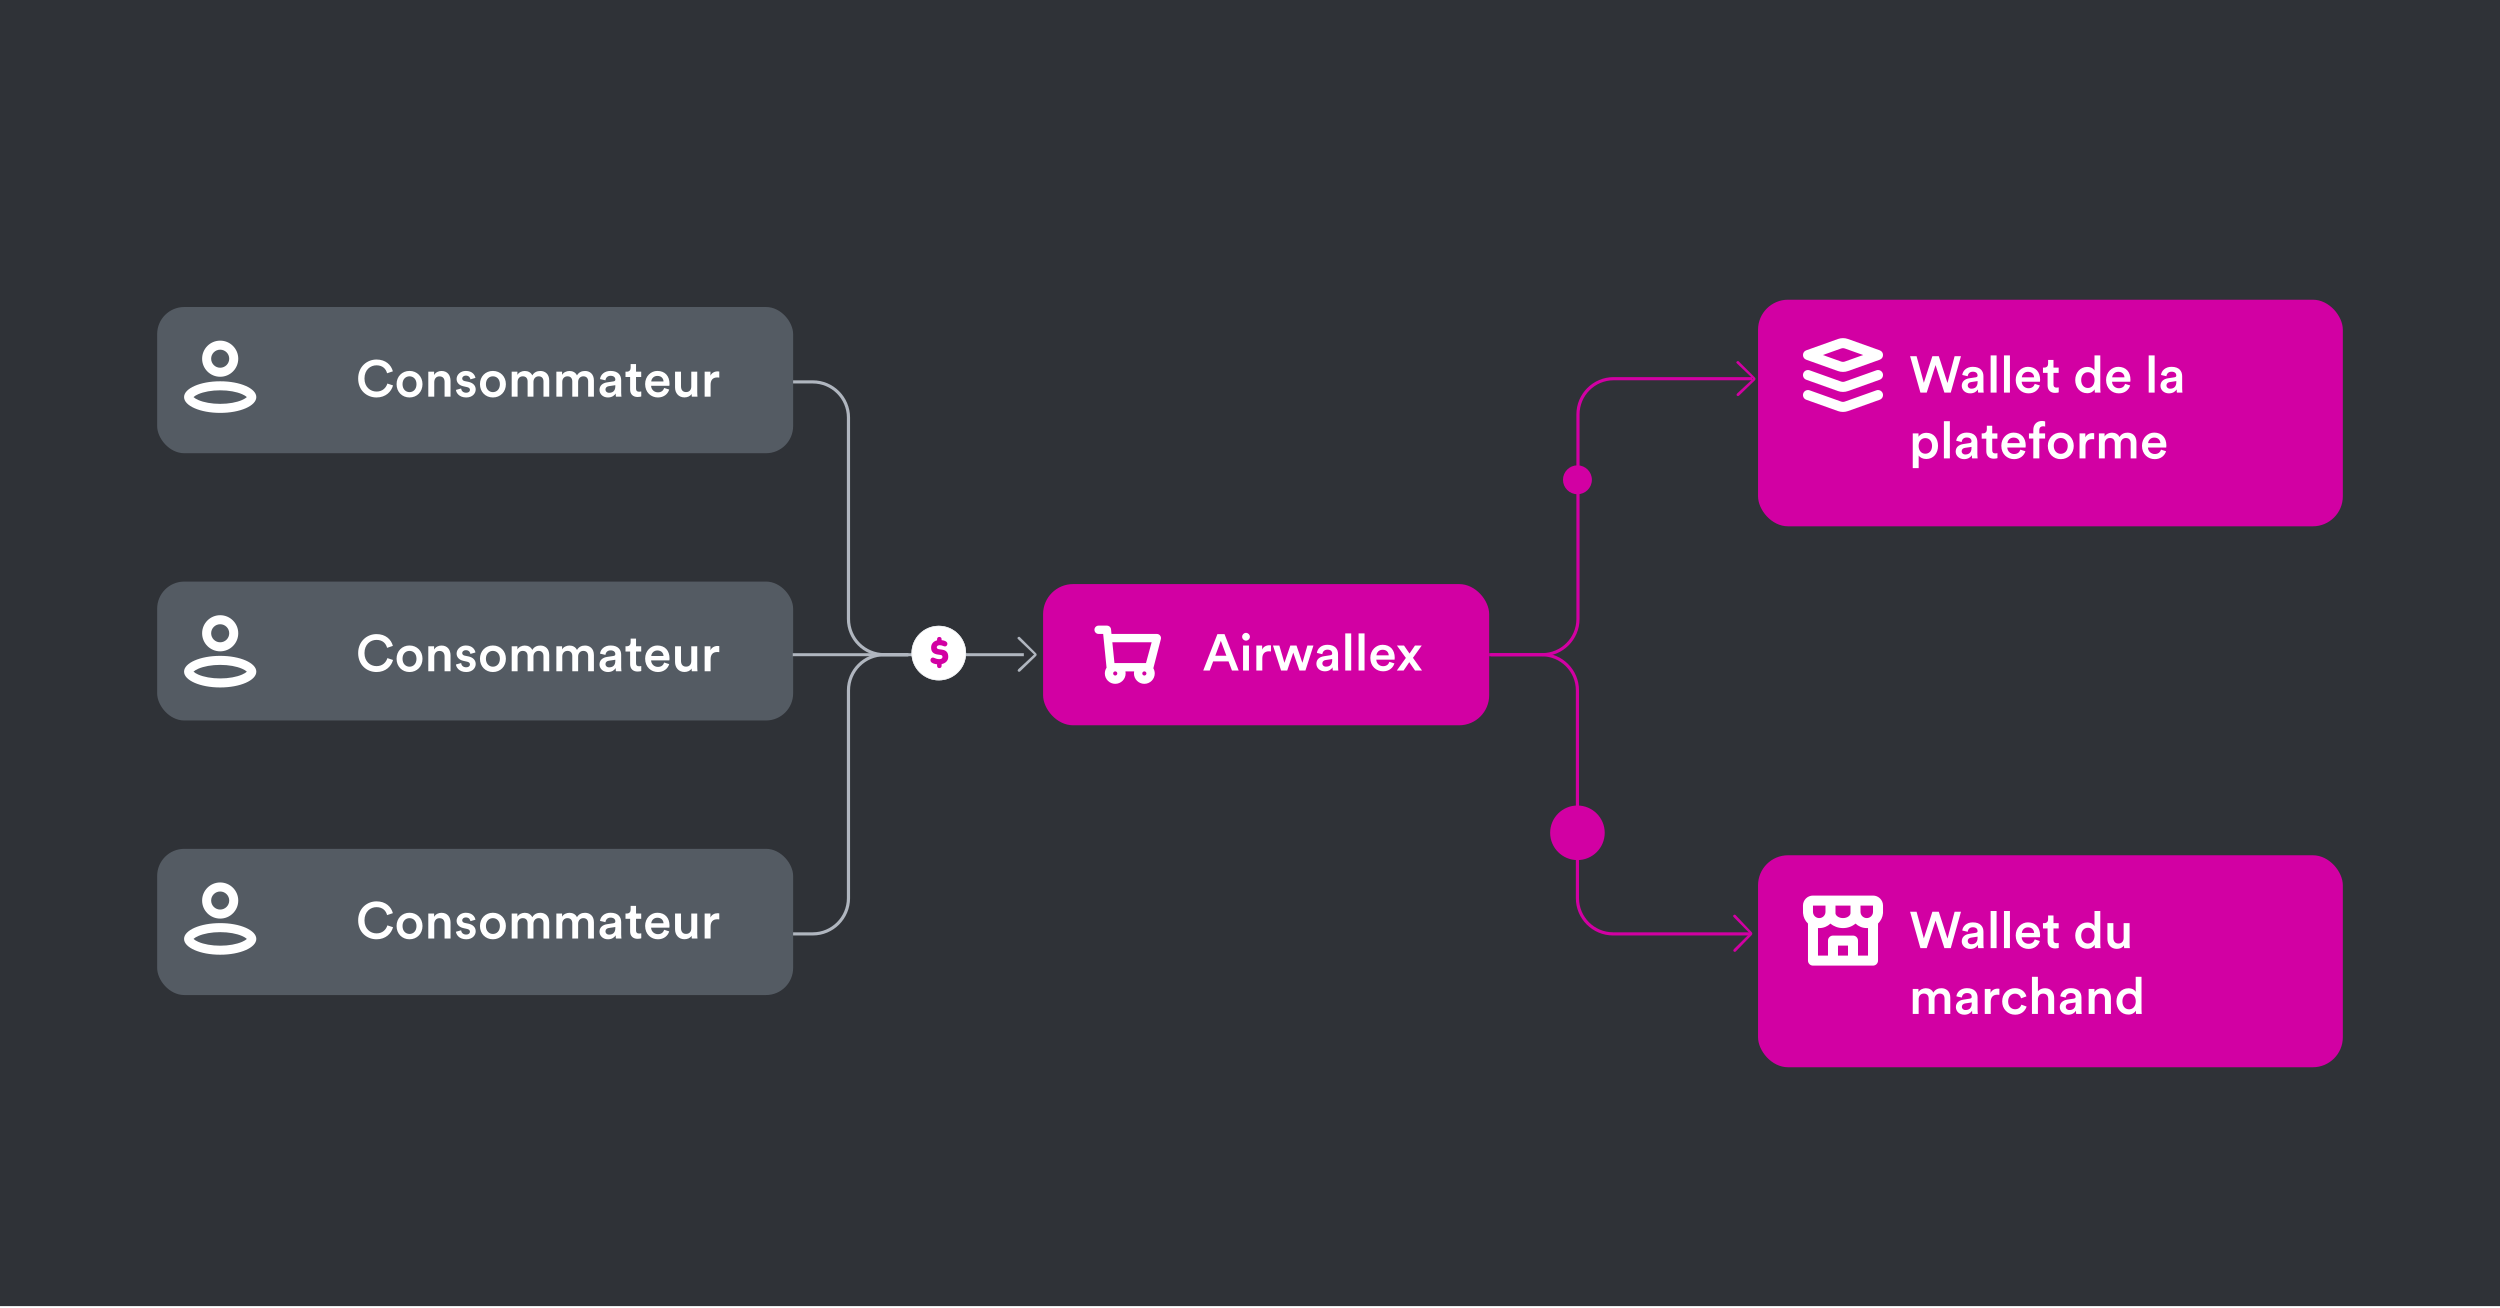 <svg width="342" height="179" viewBox="0 0 342 179" fill="none" xmlns="http://www.w3.org/2000/svg">
<rect width="342" height="178.676" fill="#2F3237"/>
<path d="M203.719 89.561L210.981 89.561C213.679 89.561 215.867 87.374 215.867 84.676L215.867 56.691C215.867 53.992 218.054 51.805 220.752 51.805L239.719 51.805" stroke="#D200A3" stroke-width="0.434" stroke-linejoin="round"/>
<path d="M203.939 89.561L210.907 89.561C213.605 89.561 215.793 91.749 215.793 94.447L215.793 122.871C215.793 125.569 217.98 127.756 220.678 127.756L239.5 127.756" stroke="#D200A3" stroke-width="0.434" stroke-linejoin="round"/>
<path d="M124.256 89.561L120.957 89.561C118.259 89.561 116.071 91.749 116.071 94.447L116.071 122.871C116.071 125.569 113.884 127.756 111.186 127.756L108.451 127.756" stroke="#B0B6BF" stroke-width="0.434" stroke-linejoin="round"/>
<path d="M124.256 89.561L120.957 89.561C118.259 89.561 116.071 87.374 116.071 84.676L116.071 57.13C116.071 54.431 113.884 52.244 111.186 52.244L108.451 52.244" stroke="#B0B6BF" stroke-width="0.434" stroke-linejoin="round"/>
<path fill-rule="evenodd" clip-rule="evenodd" d="M239.803 51.809L237.686 49.79C237.588 49.693 237.462 49.588 237.56 49.491C237.657 49.393 237.77 49.348 237.867 49.445L240.08 51.658C240.177 51.756 240.177 51.914 240.08 52.011L237.913 54.11C237.815 54.208 237.697 54.208 237.599 54.11C237.502 54.013 237.589 53.882 237.687 53.785L239.803 51.809Z" fill="#D200A3"/>
<path fill-rule="evenodd" clip-rule="evenodd" d="M239.364 127.692L237.247 125.547C237.149 125.444 237.023 125.333 237.12 125.229C237.218 125.125 237.331 125.077 237.428 125.181L239.641 127.532C239.738 127.636 239.738 127.804 239.641 127.908L237.474 130.138C237.376 130.242 237.258 130.242 237.16 130.138C237.063 130.034 237.15 129.896 237.248 129.792L239.364 127.692Z" fill="#D200A3"/>
<g filter="url(#filter0_d_1_39147)">
<rect x="21.5" y="42" width="87" height="20" rx="3.707" fill="#545B63"/>
<path fill-rule="evenodd" clip-rule="evenodd" d="M30.121 56.484C27.391 56.484 25.179 55.516 25.179 54.322C25.179 53.128 27.391 52.16 30.121 52.16C32.85 52.16 35.063 53.128 35.063 54.322C35.063 55.516 32.85 56.484 30.121 56.484ZM33.12 53.925C32.366 53.595 31.288 53.395 30.121 53.395C28.954 53.395 27.876 53.595 27.121 53.925C26.822 54.056 26.601 54.196 26.472 54.322C26.601 54.447 26.822 54.588 27.121 54.719C27.876 55.049 28.954 55.249 30.121 55.249C31.288 55.249 32.366 55.049 33.12 54.719C33.42 54.588 33.641 54.447 33.77 54.322C33.641 54.196 33.42 54.056 33.12 53.925ZM27.65 49.071C27.65 50.435 28.756 51.542 30.121 51.542C31.486 51.542 32.592 50.435 32.592 49.071C32.592 47.706 31.486 46.599 30.121 46.599C28.756 46.599 27.65 47.706 27.65 49.071ZM31.357 49.071C31.357 49.753 30.803 50.306 30.121 50.306C29.439 50.306 28.885 49.753 28.885 49.071C28.885 48.388 29.439 47.835 30.121 47.835C30.803 47.835 31.357 48.388 31.357 49.071Z" fill="white"/>
<path d="M51.511 54.374C50.17 54.374 48.997 53.404 48.997 51.782C48.997 50.159 50.212 49.183 51.504 49.183C52.769 49.183 53.52 49.927 53.745 50.798L52.951 51.065C52.804 50.461 52.34 49.976 51.504 49.976C50.682 49.976 49.861 50.574 49.861 51.782C49.861 52.948 50.661 53.566 51.511 53.566C52.347 53.566 52.825 53.032 52.993 52.47L53.766 52.723C53.541 53.566 52.783 54.374 51.511 54.374ZM56.021 53.643C56.527 53.643 56.976 53.271 56.976 52.554C56.976 51.845 56.527 51.48 56.021 51.48C55.522 51.48 55.066 51.845 55.066 52.554C55.066 53.264 55.522 53.643 56.021 53.643ZM56.021 50.742C57.046 50.742 57.798 51.508 57.798 52.554C57.798 53.608 57.046 54.374 56.021 54.374C55.002 54.374 54.251 53.608 54.251 52.554C54.251 51.508 55.002 50.742 56.021 50.742ZM59.406 52.294V54.268H58.591V50.847H59.385V51.304C59.61 50.911 60.017 50.749 60.396 50.749C61.232 50.749 61.633 51.353 61.633 52.105V54.268H60.818V52.245C60.818 51.824 60.628 51.487 60.115 51.487C59.652 51.487 59.406 51.845 59.406 52.294ZM62.372 53.341L63.082 53.144C63.11 53.453 63.342 53.727 63.777 53.727C64.114 53.727 64.29 53.545 64.29 53.334C64.29 53.151 64.163 53.011 63.889 52.955L63.384 52.842C62.779 52.709 62.463 52.316 62.463 51.845C62.463 51.248 63.011 50.742 63.721 50.742C64.676 50.742 64.985 51.36 65.041 51.697L64.353 51.894C64.325 51.697 64.177 51.381 63.721 51.381C63.433 51.381 63.229 51.564 63.229 51.775C63.229 51.957 63.362 52.091 63.573 52.133L64.093 52.238C64.739 52.379 65.076 52.772 65.076 53.278C65.076 53.798 64.655 54.374 63.784 54.374C62.794 54.374 62.414 53.727 62.372 53.341ZM67.429 53.643C67.934 53.643 68.384 53.271 68.384 52.554C68.384 51.845 67.934 51.48 67.429 51.48C66.93 51.48 66.473 51.845 66.473 52.554C66.473 53.264 66.93 53.643 67.429 53.643ZM67.429 50.742C68.454 50.742 69.206 51.508 69.206 52.554C69.206 53.608 68.454 54.374 67.429 54.374C66.41 54.374 65.658 53.608 65.658 52.554C65.658 51.508 66.41 50.742 67.429 50.742ZM70.807 54.268H69.999V50.847H70.779V51.283C70.975 50.932 71.404 50.749 71.79 50.749C72.24 50.749 72.633 50.953 72.816 51.353C73.083 50.904 73.483 50.749 73.925 50.749C74.544 50.749 75.134 51.142 75.134 52.049V54.268H74.347V52.182C74.347 51.782 74.143 51.48 73.687 51.48C73.258 51.48 72.977 51.817 72.977 52.238V54.268H72.177V52.182C72.177 51.789 71.98 51.48 71.516 51.48C71.081 51.48 70.807 51.803 70.807 52.238V54.268ZM76.919 54.268H76.111V50.847H76.891V51.283C77.087 50.932 77.516 50.749 77.902 50.749C78.352 50.749 78.745 50.953 78.928 51.353C79.195 50.904 79.595 50.749 80.038 50.749C80.656 50.749 81.246 51.142 81.246 52.049V54.268H80.459V52.182C80.459 51.782 80.255 51.48 79.799 51.48C79.37 51.48 79.089 51.817 79.089 52.238V54.268H78.288V52.182C78.288 51.789 78.092 51.48 77.628 51.48C77.193 51.48 76.919 51.803 76.919 52.238V54.268ZM82.012 53.341C82.012 52.73 82.462 52.393 83.045 52.309L83.923 52.175C84.12 52.147 84.176 52.049 84.176 51.929C84.176 51.641 83.979 51.409 83.529 51.409C83.101 51.409 82.862 51.683 82.827 52.028L82.082 51.859C82.146 51.269 82.68 50.742 83.522 50.742C84.576 50.742 84.977 51.339 84.977 52.02V53.72C84.977 54.029 85.012 54.233 85.019 54.268H84.26C84.253 54.247 84.225 54.107 84.225 53.833C84.063 54.093 83.726 54.374 83.171 54.374C82.455 54.374 82.012 53.882 82.012 53.341ZM83.326 53.734C83.782 53.734 84.176 53.517 84.176 52.849V52.695L83.284 52.828C83.031 52.87 82.827 53.011 82.827 53.292C82.827 53.524 83.003 53.734 83.326 53.734ZM87.009 49.801V50.847H87.718V51.571H87.009V53.158C87.009 53.461 87.142 53.587 87.444 53.587C87.557 53.587 87.69 53.566 87.725 53.559V54.233C87.676 54.254 87.522 54.31 87.227 54.31C86.594 54.31 86.201 53.931 86.201 53.292V51.571H85.569V50.847H85.744C86.11 50.847 86.271 50.616 86.271 50.314V49.801H87.009ZM89.09 52.182H90.769C90.755 51.782 90.488 51.423 89.926 51.423C89.413 51.423 89.118 51.817 89.09 52.182ZM90.861 53.074L91.549 53.292C91.366 53.889 90.825 54.374 90.004 54.374C89.076 54.374 88.254 53.699 88.254 52.54C88.254 51.459 89.055 50.742 89.919 50.742C90.973 50.742 91.591 51.438 91.591 52.519C91.591 52.653 91.577 52.765 91.57 52.779H89.069C89.09 53.299 89.498 53.671 90.004 53.671C90.495 53.671 90.748 53.411 90.861 53.074ZM94.609 53.889C94.44 54.198 94.04 54.367 93.64 54.367C92.825 54.367 92.347 53.763 92.347 53.004V50.847H93.162V52.856C93.162 53.278 93.359 53.636 93.85 53.636C94.321 53.636 94.567 53.32 94.567 52.87V50.847H95.382V53.643C95.382 53.924 95.403 54.142 95.417 54.268H94.637C94.623 54.191 94.609 54.029 94.609 53.889ZM98.397 50.826V51.655C98.306 51.641 98.215 51.634 98.13 51.634C97.498 51.634 97.21 51.999 97.21 52.639V54.268H96.395V50.847H97.189V51.395C97.351 51.023 97.73 50.805 98.179 50.805C98.278 50.805 98.362 50.819 98.397 50.826Z" fill="white"/>
</g>
<g filter="url(#filter1_d_1_39147)">
<rect x="21.5" y="79.561" width="87" height="19" rx="3.707" fill="#545B63"/>
<path fill-rule="evenodd" clip-rule="evenodd" d="M30.121 94.045C27.391 94.045 25.179 93.077 25.179 91.883C25.179 90.689 27.391 89.721 30.121 89.721C32.85 89.721 35.063 90.689 35.063 91.883C35.063 93.077 32.85 94.045 30.121 94.045ZM33.12 91.486C32.366 91.156 31.288 90.956 30.121 90.956C28.954 90.956 27.876 91.156 27.121 91.486C26.822 91.617 26.601 91.757 26.472 91.883C26.601 92.008 26.822 92.149 27.121 92.28C27.876 92.61 28.954 92.81 30.121 92.81C31.288 92.81 32.366 92.61 33.12 92.28C33.42 92.149 33.641 92.008 33.77 91.883C33.641 91.757 33.42 91.617 33.12 91.486ZM27.65 86.632C27.65 87.996 28.756 89.103 30.121 89.103C31.486 89.103 32.592 87.996 32.592 86.632C32.592 85.267 31.486 84.16 30.121 84.16C28.756 84.16 27.65 85.267 27.65 86.632ZM31.357 86.632C31.357 87.314 30.803 87.867 30.121 87.867C29.439 87.867 28.885 87.314 28.885 86.632C28.885 85.949 29.439 85.396 30.121 85.396C30.803 85.396 31.357 85.949 31.357 86.632Z" fill="white"/>
<path d="M51.511 91.935C50.17 91.935 48.997 90.965 48.997 89.343C48.997 87.72 50.212 86.744 51.504 86.744C52.769 86.744 53.52 87.488 53.745 88.359L52.951 88.626C52.804 88.022 52.34 87.537 51.504 87.537C50.682 87.537 49.861 88.134 49.861 89.343C49.861 90.509 50.661 91.127 51.511 91.127C52.347 91.127 52.825 90.593 52.993 90.031L53.766 90.284C53.541 91.127 52.783 91.935 51.511 91.935ZM56.021 91.204C56.527 91.204 56.976 90.832 56.976 90.115C56.976 89.406 56.527 89.041 56.021 89.041C55.522 89.041 55.066 89.406 55.066 90.115C55.066 90.825 55.522 91.204 56.021 91.204ZM56.021 88.303C57.046 88.303 57.798 89.069 57.798 90.115C57.798 91.169 57.046 91.935 56.021 91.935C55.002 91.935 54.251 91.169 54.251 90.115C54.251 89.069 55.002 88.303 56.021 88.303ZM59.406 89.855V91.829H58.591V88.408H59.385V88.865C59.61 88.472 60.017 88.31 60.396 88.31C61.232 88.31 61.633 88.914 61.633 89.666V91.829H60.818V89.806C60.818 89.385 60.628 89.048 60.115 89.048C59.652 89.048 59.406 89.406 59.406 89.855ZM62.372 90.902L63.082 90.705C63.11 91.014 63.342 91.288 63.777 91.288C64.114 91.288 64.29 91.106 64.29 90.895C64.29 90.712 64.163 90.572 63.889 90.516L63.384 90.403C62.779 90.27 62.463 89.876 62.463 89.406C62.463 88.809 63.011 88.303 63.721 88.303C64.676 88.303 64.985 88.921 65.041 89.258L64.353 89.455C64.325 89.258 64.177 88.942 63.721 88.942C63.433 88.942 63.229 89.125 63.229 89.336C63.229 89.518 63.362 89.652 63.573 89.694L64.093 89.799C64.739 89.94 65.076 90.333 65.076 90.839C65.076 91.359 64.655 91.935 63.784 91.935C62.794 91.935 62.414 91.288 62.372 90.902ZM67.429 91.204C67.934 91.204 68.384 90.832 68.384 90.115C68.384 89.406 67.934 89.041 67.429 89.041C66.93 89.041 66.473 89.406 66.473 90.115C66.473 90.825 66.93 91.204 67.429 91.204ZM67.429 88.303C68.454 88.303 69.206 89.069 69.206 90.115C69.206 91.169 68.454 91.935 67.429 91.935C66.41 91.935 65.658 91.169 65.658 90.115C65.658 89.069 66.41 88.303 67.429 88.303ZM70.807 91.829H69.999V88.408H70.779V88.844C70.975 88.493 71.404 88.31 71.79 88.31C72.24 88.31 72.633 88.514 72.816 88.914C73.083 88.465 73.483 88.31 73.925 88.31C74.544 88.31 75.134 88.703 75.134 89.61V91.829H74.347V89.743C74.347 89.343 74.143 89.041 73.687 89.041C73.258 89.041 72.977 89.378 72.977 89.799V91.829H72.177V89.743C72.177 89.35 71.98 89.041 71.516 89.041C71.081 89.041 70.807 89.364 70.807 89.799V91.829ZM76.919 91.829H76.111V88.408H76.891V88.844C77.087 88.493 77.516 88.31 77.902 88.31C78.352 88.31 78.745 88.514 78.928 88.914C79.195 88.465 79.595 88.31 80.038 88.31C80.656 88.31 81.246 88.703 81.246 89.61V91.829H80.459V89.743C80.459 89.343 80.255 89.041 79.799 89.041C79.37 89.041 79.089 89.378 79.089 89.799V91.829H78.288V89.743C78.288 89.35 78.092 89.041 77.628 89.041C77.193 89.041 76.919 89.364 76.919 89.799V91.829ZM82.012 90.902C82.012 90.291 82.462 89.954 83.045 89.87L83.923 89.736C84.12 89.708 84.176 89.61 84.176 89.49C84.176 89.202 83.979 88.97 83.529 88.97C83.101 88.97 82.862 89.244 82.827 89.588L82.082 89.42C82.146 88.83 82.68 88.303 83.522 88.303C84.576 88.303 84.977 88.9 84.977 89.582V91.281C84.977 91.59 85.012 91.794 85.019 91.829H84.26C84.253 91.808 84.225 91.668 84.225 91.394C84.063 91.654 83.726 91.935 83.171 91.935C82.455 91.935 82.012 91.443 82.012 90.902ZM83.326 91.295C83.782 91.295 84.176 91.078 84.176 90.41V90.256L83.284 90.389C83.031 90.431 82.827 90.572 82.827 90.853C82.827 91.085 83.003 91.295 83.326 91.295ZM87.009 87.362V88.408H87.718V89.132H87.009V90.719C87.009 91.022 87.142 91.148 87.444 91.148C87.557 91.148 87.69 91.127 87.725 91.12V91.794C87.676 91.815 87.522 91.871 87.227 91.871C86.594 91.871 86.201 91.492 86.201 90.853V89.132H85.569V88.408H85.744C86.11 88.408 86.271 88.177 86.271 87.874V87.362H87.009ZM89.09 89.743H90.769C90.755 89.343 90.488 88.984 89.926 88.984C89.413 88.984 89.118 89.378 89.09 89.743ZM90.861 90.635L91.549 90.853C91.366 91.45 90.825 91.935 90.004 91.935C89.076 91.935 88.254 91.26 88.254 90.101C88.254 89.019 89.055 88.303 89.919 88.303C90.973 88.303 91.591 88.998 91.591 90.08C91.591 90.214 91.577 90.326 91.57 90.34H89.069C89.09 90.86 89.498 91.232 90.004 91.232C90.495 91.232 90.748 90.972 90.861 90.635ZM94.609 91.45C94.44 91.759 94.04 91.928 93.64 91.928C92.825 91.928 92.347 91.323 92.347 90.565V88.408H93.162V90.417C93.162 90.839 93.359 91.197 93.85 91.197C94.321 91.197 94.567 90.881 94.567 90.431V88.408H95.382V91.204C95.382 91.485 95.403 91.703 95.417 91.829H94.637C94.623 91.752 94.609 91.59 94.609 91.45ZM98.397 88.387V89.216C98.306 89.202 98.215 89.195 98.13 89.195C97.498 89.195 97.21 89.56 97.21 90.2V91.829H96.395V88.408H97.189V88.956C97.351 88.584 97.73 88.366 98.179 88.366C98.278 88.366 98.362 88.38 98.397 88.387Z" fill="white"/>
</g>
<g filter="url(#filter2_d_1_39147)">
<rect x="21.5" y="116.122" width="87" height="20" rx="3.707" fill="#545B63"/>
<path fill-rule="evenodd" clip-rule="evenodd" d="M30.121 130.606C27.391 130.606 25.179 129.638 25.179 128.444C25.179 127.25 27.391 126.282 30.121 126.282C32.85 126.282 35.063 127.25 35.063 128.444C35.063 129.638 32.85 130.606 30.121 130.606ZM33.12 128.047C32.366 127.717 31.288 127.517 30.121 127.517C28.954 127.517 27.876 127.717 27.121 128.047C26.822 128.178 26.601 128.318 26.472 128.444C26.601 128.569 26.822 128.71 27.121 128.841C27.876 129.171 28.954 129.371 30.121 129.371C31.288 129.371 32.366 129.171 33.12 128.841C33.42 128.71 33.641 128.569 33.77 128.444C33.641 128.318 33.42 128.178 33.12 128.047ZM27.65 123.193C27.65 124.557 28.756 125.664 30.121 125.664C31.486 125.664 32.592 124.557 32.592 123.193C32.592 121.828 31.486 120.721 30.121 120.721C28.756 120.721 27.65 121.828 27.65 123.193ZM31.357 123.193C31.357 123.875 30.803 124.428 30.121 124.428C29.439 124.428 28.885 123.875 28.885 123.193C28.885 122.51 29.439 121.957 30.121 121.957C30.803 121.957 31.357 122.51 31.357 123.193Z" fill="white"/>
<path d="M51.511 128.496C50.17 128.496 48.997 127.526 48.997 125.904C48.997 124.281 50.212 123.305 51.504 123.305C52.769 123.305 53.52 124.049 53.745 124.92L52.951 125.187C52.804 124.583 52.34 124.098 51.504 124.098C50.682 124.098 49.861 124.695 49.861 125.904C49.861 127.07 50.661 127.688 51.511 127.688C52.347 127.688 52.825 127.154 52.993 126.592L53.766 126.845C53.541 127.688 52.783 128.496 51.511 128.496ZM56.021 127.765C56.527 127.765 56.976 127.393 56.976 126.676C56.976 125.967 56.527 125.602 56.021 125.602C55.522 125.602 55.066 125.967 55.066 126.676C55.066 127.386 55.522 127.765 56.021 127.765ZM56.021 124.864C57.046 124.864 57.798 125.63 57.798 126.676C57.798 127.73 57.046 128.496 56.021 128.496C55.002 128.496 54.251 127.73 54.251 126.676C54.251 125.63 55.002 124.864 56.021 124.864ZM59.406 126.416V128.39H58.591V124.969H59.385V125.426C59.61 125.033 60.017 124.871 60.396 124.871C61.232 124.871 61.633 125.475 61.633 126.227V128.39H60.818V126.367C60.818 125.946 60.628 125.609 60.115 125.609C59.652 125.609 59.406 125.967 59.406 126.416ZM62.372 127.463L63.082 127.266C63.11 127.575 63.342 127.849 63.777 127.849C64.114 127.849 64.29 127.667 64.29 127.456C64.29 127.273 64.163 127.133 63.889 127.077L63.384 126.964C62.779 126.831 62.463 126.437 62.463 125.967C62.463 125.37 63.011 124.864 63.721 124.864C64.676 124.864 64.985 125.482 65.041 125.819L64.353 126.016C64.325 125.819 64.177 125.503 63.721 125.503C63.433 125.503 63.229 125.686 63.229 125.897C63.229 126.079 63.362 126.213 63.573 126.255L64.093 126.36C64.739 126.501 65.076 126.894 65.076 127.4C65.076 127.92 64.655 128.496 63.784 128.496C62.794 128.496 62.414 127.849 62.372 127.463ZM67.429 127.765C67.934 127.765 68.384 127.393 68.384 126.676C68.384 125.967 67.934 125.602 67.429 125.602C66.93 125.602 66.473 125.967 66.473 126.676C66.473 127.386 66.93 127.765 67.429 127.765ZM67.429 124.864C68.454 124.864 69.206 125.63 69.206 126.676C69.206 127.73 68.454 128.496 67.429 128.496C66.41 128.496 65.658 127.73 65.658 126.676C65.658 125.63 66.41 124.864 67.429 124.864ZM70.807 128.39H69.999V124.969H70.779V125.405C70.975 125.054 71.404 124.871 71.79 124.871C72.24 124.871 72.633 125.075 72.816 125.475C73.083 125.026 73.483 124.871 73.925 124.871C74.544 124.871 75.134 125.264 75.134 126.171V128.39H74.347V126.304C74.347 125.904 74.143 125.602 73.687 125.602C73.258 125.602 72.977 125.939 72.977 126.36V128.39H72.177V126.304C72.177 125.911 71.98 125.602 71.516 125.602C71.081 125.602 70.807 125.925 70.807 126.36V128.39ZM76.919 128.39H76.111V124.969H76.891V125.405C77.087 125.054 77.516 124.871 77.902 124.871C78.352 124.871 78.745 125.075 78.928 125.475C79.195 125.026 79.595 124.871 80.038 124.871C80.656 124.871 81.246 125.264 81.246 126.171V128.39H80.459V126.304C80.459 125.904 80.255 125.602 79.799 125.602C79.37 125.602 79.089 125.939 79.089 126.36V128.39H78.288V126.304C78.288 125.911 78.092 125.602 77.628 125.602C77.193 125.602 76.919 125.925 76.919 126.36V128.39ZM82.012 127.463C82.012 126.852 82.462 126.515 83.045 126.43L83.923 126.297C84.12 126.269 84.176 126.171 84.176 126.051C84.176 125.763 83.979 125.531 83.529 125.531C83.101 125.531 82.862 125.805 82.827 126.149L82.082 125.981C82.146 125.391 82.68 124.864 83.522 124.864C84.576 124.864 84.977 125.461 84.977 126.142V127.842C84.977 128.151 85.012 128.355 85.019 128.39H84.26C84.253 128.369 84.225 128.229 84.225 127.955C84.063 128.215 83.726 128.496 83.171 128.496C82.455 128.496 82.012 128.004 82.012 127.463ZM83.326 127.856C83.782 127.856 84.176 127.639 84.176 126.971V126.817L83.284 126.95C83.031 126.992 82.827 127.133 82.827 127.414C82.827 127.646 83.003 127.856 83.326 127.856ZM87.009 123.923V124.969H87.718V125.693H87.009V127.28C87.009 127.582 87.142 127.709 87.444 127.709C87.557 127.709 87.69 127.688 87.725 127.681V128.355C87.676 128.376 87.522 128.432 87.227 128.432C86.594 128.432 86.201 128.053 86.201 127.414V125.693H85.569V124.969H85.744C86.11 124.969 86.271 124.738 86.271 124.436V123.923H87.009ZM89.09 126.304H90.769C90.755 125.904 90.488 125.545 89.926 125.545C89.413 125.545 89.118 125.939 89.09 126.304ZM90.861 127.196L91.549 127.414C91.366 128.011 90.825 128.496 90.004 128.496C89.076 128.496 88.254 127.821 88.254 126.662C88.254 125.58 89.055 124.864 89.919 124.864C90.973 124.864 91.591 125.559 91.591 126.641C91.591 126.775 91.577 126.887 91.57 126.901H89.069C89.09 127.421 89.498 127.793 90.004 127.793C90.495 127.793 90.748 127.533 90.861 127.196ZM94.609 128.011C94.44 128.32 94.04 128.489 93.64 128.489C92.825 128.489 92.347 127.884 92.347 127.126V124.969H93.162V126.978C93.162 127.4 93.359 127.758 93.85 127.758C94.321 127.758 94.567 127.442 94.567 126.992V124.969H95.382V127.765C95.382 128.046 95.403 128.264 95.417 128.39H94.637C94.623 128.313 94.609 128.151 94.609 128.011ZM98.397 124.948V125.777C98.306 125.763 98.215 125.756 98.13 125.756C97.498 125.756 97.21 126.121 97.21 126.761V128.39H96.395V124.969H97.189V125.517C97.351 125.145 97.73 124.927 98.179 124.927C98.278 124.927 98.362 124.941 98.397 124.948Z" fill="white"/>
</g>
<g filter="url(#filter3_d_1_39147)">
<rect x="142.695" y="79.902" width="61.024" height="19.317" rx="4.107" fill="#D200A3"/>
<path fill-rule="evenodd" clip-rule="evenodd" d="M158.253 86.723H152.052L151.995 86.154C151.995 85.84 151.74 85.585 151.426 85.585H150.288C149.974 85.585 149.72 85.84 149.72 86.154C149.72 86.468 149.974 86.723 150.288 86.723H150.914L151.375 91.331L151.377 91.344C151.228 91.569 151.142 91.838 151.142 92.127C151.142 92.913 151.779 93.549 152.564 93.549C153.349 93.549 153.986 92.913 153.986 92.127C153.986 92.03 153.976 91.935 153.958 91.843H155.152C155.134 91.935 155.124 92.03 155.124 92.127C155.124 92.913 155.761 93.549 156.546 93.549C157.332 93.549 157.968 92.913 157.968 92.127C157.968 91.868 157.899 91.626 157.778 91.416C157.78 91.41 157.782 91.404 157.783 91.397L158.808 87.415C158.817 87.375 158.822 87.333 158.822 87.292C158.822 86.978 158.567 86.723 158.253 86.723ZM156.546 90.705H156.771L157.544 87.861H152.168L152.456 90.705H152.564H156.546ZM152.564 92.412C152.721 92.412 152.848 92.284 152.848 92.127C152.848 91.97 152.721 91.843 152.564 91.843C152.407 91.843 152.28 91.97 152.28 92.127C152.28 92.284 152.407 92.412 152.564 92.412ZM156.831 92.127C156.831 92.284 156.703 92.412 156.546 92.412C156.389 92.412 156.262 92.284 156.262 92.127C156.262 91.97 156.389 91.843 156.546 91.843C156.703 91.843 156.831 91.97 156.831 92.127Z" fill="white"/>
<path d="M168.534 91.732L168.064 90.481H165.956L165.493 91.732H164.6L166.539 86.751H167.516L169.454 91.732H168.534ZM167.01 87.665L166.251 89.702H167.768L167.01 87.665ZM170.858 91.732H170.05V88.311H170.858V91.732ZM169.924 87.11C169.924 86.815 170.162 86.576 170.45 86.576C170.745 86.576 170.984 86.815 170.984 87.11C170.984 87.405 170.745 87.636 170.45 87.636C170.162 87.636 169.924 87.405 169.924 87.11ZM173.87 88.29V89.119C173.778 89.105 173.687 89.098 173.603 89.098C172.971 89.098 172.683 89.463 172.683 90.102V91.732H171.868V88.311H172.662V88.859C172.823 88.487 173.202 88.269 173.652 88.269C173.75 88.269 173.835 88.283 173.87 88.29ZM176.518 88.311H177.361L178.168 90.678L178.85 88.311H179.679L178.583 91.732H177.768L176.918 89.273L176.089 91.732H175.253L174.143 88.311H175.014L175.71 90.678L176.518 88.311ZM180.081 90.805C180.081 90.193 180.53 89.856 181.113 89.772L181.991 89.638C182.188 89.61 182.244 89.512 182.244 89.393C182.244 89.105 182.048 88.873 181.598 88.873C181.17 88.873 180.931 89.147 180.896 89.491L180.151 89.322C180.214 88.732 180.748 88.206 181.591 88.206C182.645 88.206 183.045 88.802 183.045 89.484V91.184C183.045 91.493 183.08 91.697 183.087 91.732H182.329C182.322 91.711 182.294 91.57 182.294 91.296C182.132 91.556 181.795 91.837 181.24 91.837C180.523 91.837 180.081 91.345 180.081 90.805ZM181.394 91.198C181.851 91.198 182.244 90.98 182.244 90.313V90.158L181.352 90.292C181.099 90.334 180.896 90.474 180.896 90.755C180.896 90.987 181.071 91.198 181.394 91.198ZM184.845 91.732H184.03V86.646H184.845V91.732ZM186.67 91.732H185.855V86.646H186.67V91.732ZM188.298 89.645H189.977C189.962 89.245 189.696 88.887 189.134 88.887C188.621 88.887 188.326 89.28 188.298 89.645ZM190.068 90.538L190.756 90.755C190.574 91.352 190.033 91.837 189.211 91.837C188.284 91.837 187.462 91.163 187.462 90.004C187.462 88.922 188.263 88.206 189.127 88.206C190.18 88.206 190.798 88.901 190.798 89.983C190.798 90.116 190.784 90.228 190.777 90.243H188.277C188.298 90.762 188.705 91.135 189.211 91.135C189.703 91.135 189.955 90.875 190.068 90.538ZM191.08 91.732L192.323 90.004L191.101 88.311H192.07C192.133 88.416 192.758 89.308 192.822 89.407L193.566 88.311H194.493L193.292 89.99L194.536 91.732H193.58L192.787 90.587C192.716 90.692 192.077 91.626 192.014 91.732H191.08Z" fill="white"/>
</g>
<path d="M108.451 89.561H140.061" stroke="#B0B6BF" stroke-width="0.414" stroke-linejoin="round"/>
<path fill-rule="evenodd" clip-rule="evenodd" d="M141.462 89.53L139.345 87.512C139.247 87.414 139.12 87.31 139.218 87.212C139.316 87.115 139.428 87.069 139.526 87.167L141.738 89.38C141.836 89.477 141.836 89.635 141.738 89.733L139.571 91.832C139.474 91.929 139.355 91.929 139.258 91.832C139.16 91.734 139.248 91.604 139.345 91.506L141.462 89.53Z" fill="#B0B6BF"/>
<g filter="url(#filter4_d_1_39147)">
<rect x="240.5" y="117" width="80" height="29" rx="4.107" fill="#D200A3"/>
<path fill-rule="evenodd" clip-rule="evenodd" d="M246.646 123.883C246.646 123.127 247.259 122.514 248.015 122.514H256.228C256.984 122.514 257.597 123.127 257.597 123.883V124.909C257.548 125.472 257.296 125.975 256.913 126.343V131.411C256.913 131.789 256.606 132.096 256.228 132.096H248.015C247.637 132.096 247.331 131.789 247.331 131.411V126.343C246.947 125.975 246.696 125.472 246.653 124.909L246.646 123.883ZM248.015 123.883V124.738C248.015 125.211 248.398 125.594 248.871 125.594C249.343 125.594 249.726 125.211 249.726 124.738V123.883H248.015ZM251.095 123.883V124.974C251.151 125.282 251.552 125.594 252.122 125.594C252.732 125.594 253.148 125.236 253.148 124.909C253.151 124.853 253.148 124.796 253.148 124.738V123.883H251.095ZM254.517 123.883V124.738C254.517 125.211 254.9 125.594 255.373 125.594C255.845 125.594 256.228 125.211 256.228 124.738V123.883H254.517ZM250.409 126.345C250.01 126.727 249.468 126.962 248.871 126.962C248.813 126.962 248.756 126.96 248.7 126.956V130.727H250.069V128.674C250.069 128.296 250.375 127.989 250.753 127.989H253.491C253.869 127.989 254.175 128.296 254.175 128.674V130.727H255.544V126.956C255.487 126.96 255.43 126.962 255.373 126.962C254.776 126.962 254.234 126.727 253.835 126.345C253.4 126.726 252.793 126.962 252.122 126.962C251.451 126.962 250.844 126.726 250.409 126.345ZM251.437 129.358V130.727H252.806V129.358H251.437Z" fill="white"/>
<path d="M266.414 128.394L267.39 124.727H268.261L266.863 129.707H265.992L264.784 125.942L263.576 129.707H262.712L261.3 124.727H262.185L263.182 128.366L264.348 124.727H265.226L266.414 128.394ZM268.369 128.78C268.369 128.169 268.819 127.832 269.402 127.748L270.28 127.614C270.476 127.586 270.533 127.488 270.533 127.368C270.533 127.08 270.336 126.848 269.886 126.848C269.458 126.848 269.219 127.122 269.184 127.467L268.439 127.298C268.502 126.708 269.036 126.181 269.879 126.181C270.933 126.181 271.333 126.778 271.333 127.46V129.159C271.333 129.468 271.368 129.672 271.375 129.707H270.617C270.61 129.686 270.582 129.546 270.582 129.272C270.42 129.532 270.083 129.813 269.528 129.813C268.812 129.813 268.369 129.321 268.369 128.78ZM269.683 129.173C270.139 129.173 270.533 128.956 270.533 128.288V128.134L269.64 128.267C269.388 128.309 269.184 128.45 269.184 128.731C269.184 128.963 269.359 129.173 269.683 129.173ZM273.133 129.707H272.318V124.622H273.133V129.707ZM274.958 129.707H274.143V124.622H274.958V129.707ZM276.586 127.621H278.265C278.251 127.221 277.984 126.862 277.422 126.862C276.909 126.862 276.614 127.256 276.586 127.621ZM278.356 128.513L279.044 128.731C278.862 129.328 278.321 129.813 277.499 129.813C276.572 129.813 275.75 129.138 275.75 127.979C275.75 126.898 276.551 126.181 277.415 126.181C278.468 126.181 279.087 126.876 279.087 127.958C279.087 128.092 279.072 128.204 279.065 128.218H276.565C276.586 128.738 276.993 129.11 277.499 129.11C277.991 129.11 278.244 128.85 278.356 128.513ZM280.918 125.24V126.286H281.628V127.01H280.918V128.597C280.918 128.9 281.052 129.026 281.354 129.026C281.466 129.026 281.6 129.005 281.635 128.998V129.672C281.586 129.693 281.431 129.749 281.136 129.749C280.504 129.749 280.11 129.37 280.11 128.731V127.01H279.478V126.286H279.654C280.019 126.286 280.181 126.055 280.181 125.753V125.24H280.918ZM284.707 127.986C284.707 128.64 285.073 129.075 285.628 129.075C286.161 129.075 286.534 128.633 286.534 127.979C286.534 127.326 286.168 126.919 285.635 126.919C285.101 126.919 284.707 127.333 284.707 127.986ZM287.32 124.622V129.082C287.32 129.391 287.348 129.651 287.356 129.707H286.576C286.562 129.63 286.541 129.405 286.541 129.265C286.379 129.553 286.021 129.792 285.536 129.792C284.553 129.792 283.892 129.019 283.892 127.986C283.892 127.003 284.56 126.195 285.522 126.195C286.119 126.195 286.421 126.469 286.527 126.687V124.622H287.32ZM290.556 129.328C290.387 129.637 289.987 129.806 289.586 129.806C288.772 129.806 288.294 129.202 288.294 128.443V126.286H289.109V128.295C289.109 128.717 289.305 129.075 289.797 129.075C290.268 129.075 290.514 128.759 290.514 128.309V126.286H291.328V129.082C291.328 129.363 291.349 129.581 291.364 129.707H290.584C290.57 129.63 290.556 129.468 290.556 129.328ZM262.473 138.707H261.665V135.286H262.445V135.722C262.642 135.371 263.07 135.188 263.456 135.188C263.906 135.188 264.299 135.392 264.482 135.792C264.749 135.343 265.149 135.188 265.592 135.188C266.21 135.188 266.8 135.581 266.8 136.488V138.707H266.013V136.621C266.013 136.221 265.81 135.919 265.353 135.919C264.924 135.919 264.643 136.256 264.643 136.677V138.707H263.843V136.621C263.843 136.228 263.646 135.919 263.182 135.919C262.747 135.919 262.473 136.242 262.473 136.677V138.707ZM267.566 137.78C267.566 137.169 268.016 136.832 268.599 136.748L269.477 136.614C269.674 136.586 269.73 136.488 269.73 136.368C269.73 136.08 269.533 135.848 269.084 135.848C268.655 135.848 268.416 136.122 268.381 136.467L267.637 136.298C267.7 135.708 268.234 135.181 269.077 135.181C270.13 135.181 270.531 135.778 270.531 136.46V138.159C270.531 138.468 270.566 138.672 270.573 138.707H269.814C269.807 138.686 269.779 138.546 269.779 138.272C269.618 138.532 269.28 138.813 268.725 138.813C268.009 138.813 267.566 138.321 267.566 137.78ZM268.88 138.173C269.337 138.173 269.73 137.956 269.73 137.288V137.134L268.838 137.267C268.585 137.309 268.381 137.45 268.381 137.731C268.381 137.963 268.557 138.173 268.88 138.173ZM273.518 135.265V136.094C273.426 136.08 273.335 136.073 273.251 136.073C272.619 136.073 272.331 136.438 272.331 137.078V138.707H271.516V135.286H272.309V135.834C272.471 135.462 272.85 135.244 273.3 135.244C273.398 135.244 273.483 135.258 273.518 135.265ZM275.654 135.933C275.155 135.933 274.713 136.305 274.713 136.993C274.713 137.682 275.155 138.068 275.668 138.068C276.202 138.068 276.448 137.696 276.525 137.436L277.241 137.696C277.08 138.23 276.567 138.813 275.668 138.813C274.663 138.813 273.898 138.033 273.898 136.993C273.898 135.94 274.663 135.181 275.647 135.181C276.567 135.181 277.073 135.757 277.213 136.305L276.483 136.572C276.406 136.27 276.174 135.933 275.654 135.933ZM278.786 136.698V138.707H277.971V133.622H278.786V135.617C279.017 135.315 279.404 135.188 279.762 135.188C280.605 135.188 281.012 135.792 281.012 136.544V138.707H280.197V136.684C280.197 136.263 280.008 135.926 279.495 135.926C279.045 135.926 278.8 136.263 278.786 136.698ZM281.78 137.78C281.78 137.169 282.229 136.832 282.812 136.748L283.69 136.614C283.887 136.586 283.943 136.488 283.943 136.368C283.943 136.08 283.747 135.848 283.297 135.848C282.869 135.848 282.63 136.122 282.595 136.467L281.85 136.298C281.913 135.708 282.447 135.181 283.29 135.181C284.344 135.181 284.744 135.778 284.744 136.46V138.159C284.744 138.468 284.779 138.672 284.786 138.707H284.028C284.021 138.686 283.993 138.546 283.993 138.272C283.831 138.532 283.494 138.813 282.939 138.813C282.222 138.813 281.78 138.321 281.78 137.78ZM283.093 138.173C283.55 138.173 283.943 137.956 283.943 137.288V137.134L283.051 137.267C282.798 137.309 282.595 137.45 282.595 137.731C282.595 137.963 282.77 138.173 283.093 138.173ZM286.544 136.733V138.707H285.729V135.286H286.523V135.743C286.748 135.35 287.155 135.188 287.534 135.188C288.37 135.188 288.771 135.792 288.771 136.544V138.707H287.956V136.684C287.956 136.263 287.766 135.926 287.253 135.926C286.79 135.926 286.544 136.284 286.544 136.733ZM290.346 136.986C290.346 137.64 290.711 138.075 291.266 138.075C291.8 138.075 292.172 137.633 292.172 136.979C292.172 136.326 291.807 135.919 291.273 135.919C290.739 135.919 290.346 136.333 290.346 136.986ZM292.959 133.622V138.082C292.959 138.391 292.987 138.651 292.994 138.707H292.215C292.2 138.63 292.179 138.405 292.179 138.265C292.018 138.553 291.66 138.792 291.175 138.792C290.191 138.792 289.531 138.019 289.531 136.986C289.531 136.003 290.199 135.195 291.161 135.195C291.758 135.195 292.06 135.469 292.165 135.687V133.622H292.959Z" fill="white"/>
</g>
<g filter="url(#filter5_d_1_39147)">
<rect x="240.5" y="41" width="80" height="31" rx="4.107" fill="#D200A3"/>
<path fill-rule="evenodd" clip-rule="evenodd" d="M257.143 47.922L252.812 46.376C252.366 46.216 251.878 46.216 251.431 46.376L247.101 47.922C246.495 48.139 246.495 48.995 247.101 49.212L251.431 50.758C251.878 50.918 252.366 50.918 252.812 50.758L257.143 49.212C257.749 48.995 257.749 48.139 257.143 47.922ZM251.892 47.665C252.04 47.612 252.203 47.612 252.352 47.665L254.878 48.567L252.352 49.469C252.203 49.522 252.04 49.522 251.892 49.469L249.366 48.567L251.892 47.665Z" fill="white"/>
<path d="M247.101 51.949C246.745 51.822 246.559 51.431 246.686 51.075C246.813 50.718 247.205 50.533 247.561 50.66L251.892 52.207C252.04 52.26 252.203 52.26 252.352 52.207L256.683 50.66C257.039 50.533 257.43 50.718 257.557 51.075C257.685 51.431 257.499 51.822 257.143 51.949L252.812 53.496C252.366 53.655 251.878 53.655 251.431 53.496L247.101 51.949Z" fill="white"/>
<path d="M246.686 53.812C246.559 54.168 246.745 54.56 247.101 54.687L251.431 56.234C251.878 56.393 252.366 56.393 252.812 56.234L257.143 54.687C257.499 54.56 257.685 54.168 257.557 53.812C257.43 53.456 257.039 53.271 256.683 53.398L252.352 54.944C252.203 54.998 252.04 54.998 251.892 54.944L247.561 53.398C247.205 53.271 246.813 53.456 246.686 53.812Z" fill="white"/>
<path d="M266.414 52.394L267.39 48.727H268.261L266.863 53.707H265.992L264.784 49.942L263.576 53.707H262.712L261.3 48.727H262.185L263.182 52.366L264.348 48.727H265.226L266.414 52.394ZM268.369 52.78C268.369 52.169 268.819 51.832 269.402 51.748L270.28 51.614C270.476 51.586 270.533 51.488 270.533 51.368C270.533 51.08 270.336 50.848 269.886 50.848C269.458 50.848 269.219 51.122 269.184 51.467L268.439 51.298C268.502 50.708 269.036 50.181 269.879 50.181C270.933 50.181 271.333 50.778 271.333 51.459V53.159C271.333 53.468 271.368 53.672 271.375 53.707H270.617C270.61 53.686 270.582 53.546 270.582 53.272C270.42 53.532 270.083 53.813 269.528 53.813C268.812 53.813 268.369 53.321 268.369 52.78ZM269.683 53.173C270.139 53.173 270.533 52.956 270.533 52.288V52.134L269.64 52.267C269.388 52.309 269.184 52.45 269.184 52.731C269.184 52.963 269.359 53.173 269.683 53.173ZM273.133 53.707H272.318V48.622H273.133V53.707ZM274.958 53.707H274.143V48.622H274.958V53.707ZM276.586 51.621H278.265C278.251 51.221 277.984 50.862 277.422 50.862C276.909 50.862 276.614 51.256 276.586 51.621ZM278.356 52.513L279.044 52.731C278.862 53.328 278.321 53.813 277.499 53.813C276.572 53.813 275.75 53.138 275.75 51.979C275.75 50.898 276.551 50.181 277.415 50.181C278.468 50.181 279.087 50.877 279.087 51.958C279.087 52.092 279.072 52.204 279.065 52.218H276.565C276.586 52.738 276.993 53.11 277.499 53.11C277.991 53.11 278.244 52.85 278.356 52.513ZM280.918 49.24V50.286H281.628V51.01H280.918V52.597C280.918 52.9 281.052 53.026 281.354 53.026C281.466 53.026 281.6 53.005 281.635 52.998V53.672C281.586 53.693 281.431 53.749 281.136 53.749C280.504 53.749 280.11 53.37 280.11 52.731V51.01H279.478V50.286H279.654C280.019 50.286 280.181 50.055 280.181 49.753V49.24H280.918ZM284.707 51.986C284.707 52.64 285.073 53.075 285.628 53.075C286.161 53.075 286.534 52.633 286.534 51.979C286.534 51.326 286.168 50.919 285.635 50.919C285.101 50.919 284.707 51.333 284.707 51.986ZM287.32 48.622V53.082C287.32 53.391 287.348 53.651 287.356 53.707H286.576C286.562 53.63 286.541 53.405 286.541 53.265C286.379 53.553 286.021 53.792 285.536 53.792C284.553 53.792 283.892 53.019 283.892 51.986C283.892 51.003 284.56 50.195 285.522 50.195C286.119 50.195 286.421 50.469 286.527 50.687V48.622H287.32ZM288.947 51.621H290.626C290.612 51.221 290.345 50.862 289.783 50.862C289.27 50.862 288.975 51.256 288.947 51.621ZM290.717 52.513L291.406 52.731C291.223 53.328 290.682 53.813 289.86 53.813C288.933 53.813 288.111 53.138 288.111 51.979C288.111 50.898 288.912 50.181 289.776 50.181C290.83 50.181 291.448 50.877 291.448 51.958C291.448 52.092 291.434 52.204 291.427 52.218H288.926C288.947 52.738 289.355 53.11 289.86 53.11C290.352 53.11 290.605 52.85 290.717 52.513ZM294.755 53.707H293.94V48.622H294.755V53.707ZM295.554 52.78C295.554 52.169 296.004 51.832 296.587 51.748L297.465 51.614C297.662 51.586 297.718 51.488 297.718 51.368C297.718 51.08 297.521 50.848 297.072 50.848C296.643 50.848 296.404 51.122 296.369 51.467L295.624 51.298C295.688 50.708 296.222 50.181 297.064 50.181C298.118 50.181 298.519 50.778 298.519 51.459V53.159C298.519 53.468 298.554 53.672 298.561 53.707H297.802C297.795 53.686 297.767 53.546 297.767 53.272C297.605 53.532 297.268 53.813 296.713 53.813C295.997 53.813 295.554 53.321 295.554 52.78ZM296.868 53.173C297.324 53.173 297.718 52.956 297.718 52.288V52.134L296.826 52.267C296.573 52.309 296.369 52.45 296.369 52.731C296.369 52.963 296.545 53.173 296.868 53.173ZM262.473 64.042H261.665V59.286H262.452V59.75C262.62 59.455 263.014 59.209 263.541 59.209C264.552 59.209 265.121 59.982 265.121 60.993C265.121 62.019 264.496 62.792 263.513 62.792C263.021 62.792 262.649 62.581 262.473 62.321V64.042ZM264.306 60.993C264.306 60.354 263.934 59.933 263.386 59.933C262.852 59.933 262.466 60.354 262.466 60.993C262.466 61.647 262.852 62.068 263.386 62.068C263.927 62.068 264.306 61.647 264.306 60.993ZM266.74 62.707H265.925V57.622H266.74V62.707ZM267.539 61.78C267.539 61.169 267.989 60.832 268.572 60.748L269.45 60.614C269.646 60.586 269.703 60.488 269.703 60.368C269.703 60.08 269.506 59.848 269.056 59.848C268.628 59.848 268.389 60.122 268.354 60.467L267.609 60.298C267.672 59.708 268.206 59.181 269.049 59.181C270.103 59.181 270.503 59.778 270.503 60.459V62.159C270.503 62.468 270.538 62.672 270.545 62.707H269.787C269.78 62.686 269.752 62.546 269.752 62.272C269.59 62.532 269.253 62.813 268.698 62.813C267.982 62.813 267.539 62.321 267.539 61.78ZM268.853 62.173C269.309 62.173 269.703 61.956 269.703 61.288V61.134L268.81 61.267C268.558 61.309 268.354 61.45 268.354 61.731C268.354 61.963 268.529 62.173 268.853 62.173ZM272.536 58.24V59.286H273.245V60.01H272.536V61.597C272.536 61.9 272.669 62.026 272.971 62.026C273.083 62.026 273.217 62.005 273.252 61.998V62.672C273.203 62.693 273.048 62.749 272.753 62.749C272.121 62.749 271.728 62.37 271.728 61.731V60.01H271.096V59.286H271.271C271.636 59.286 271.798 59.055 271.798 58.753V58.24H272.536ZM274.617 60.621H276.296C276.282 60.221 276.015 59.862 275.453 59.862C274.94 59.862 274.645 60.256 274.617 60.621ZM276.387 61.513L277.076 61.731C276.893 62.328 276.352 62.813 275.53 62.813C274.603 62.813 273.781 62.138 273.781 60.979C273.781 59.898 274.582 59.181 275.446 59.181C276.5 59.181 277.118 59.877 277.118 60.958C277.118 61.092 277.104 61.204 277.097 61.218H274.596C274.617 61.738 275.025 62.11 275.53 62.11C276.022 62.11 276.275 61.85 276.387 61.513ZM279.483 58.317C279.266 58.317 278.978 58.415 278.978 58.837V59.286H279.771V59.996H278.978V62.707H278.156V59.996H277.559V59.286H278.156V58.816C278.156 58.05 278.648 57.587 279.35 57.587C279.554 57.587 279.722 57.629 279.778 57.657V58.352C279.729 58.338 279.638 58.317 279.483 58.317ZM281.91 62.082C282.416 62.082 282.866 61.71 282.866 60.993C282.866 60.284 282.416 59.919 281.91 59.919C281.412 59.919 280.955 60.284 280.955 60.993C280.955 61.703 281.412 62.082 281.91 62.082ZM281.91 59.181C282.936 59.181 283.688 59.947 283.688 60.993C283.688 62.047 282.936 62.813 281.91 62.813C280.892 62.813 280.14 62.047 280.14 60.993C280.14 59.947 280.892 59.181 281.91 59.181ZM286.483 59.265V60.094C286.391 60.08 286.3 60.073 286.216 60.073C285.583 60.073 285.295 60.438 285.295 61.078V62.707H284.481V59.286H285.274V59.834C285.436 59.462 285.815 59.244 286.265 59.244C286.363 59.244 286.447 59.258 286.483 59.265ZM287.936 62.707H287.129V59.286H287.908V59.722C288.105 59.371 288.533 59.188 288.92 59.188C289.369 59.188 289.763 59.392 289.945 59.792C290.212 59.343 290.613 59.188 291.055 59.188C291.673 59.188 292.263 59.581 292.263 60.488V62.707H291.477V60.621C291.477 60.221 291.273 59.919 290.816 59.919C290.388 59.919 290.107 60.256 290.107 60.677V62.707H289.306V60.621C289.306 60.228 289.109 59.919 288.646 59.919C288.21 59.919 287.936 60.242 287.936 60.677V62.707ZM293.859 60.621H295.538C295.524 60.221 295.257 59.862 294.695 59.862C294.182 59.862 293.887 60.256 293.859 60.621ZM295.629 61.513L296.317 61.731C296.135 62.328 295.594 62.813 294.772 62.813C293.845 62.813 293.023 62.138 293.023 60.979C293.023 59.898 293.824 59.181 294.688 59.181C295.741 59.181 296.359 59.877 296.359 60.958C296.359 61.092 296.345 61.204 296.338 61.218H293.838C293.859 61.738 294.266 62.11 294.772 62.11C295.264 62.11 295.516 61.85 295.629 61.513Z" fill="white"/>
</g>
<ellipse cx="215.793" cy="65.634" rx="1.976" ry="1.976" fill="#D200A3"/>
<ellipse cx="215.793" cy="113.927" rx="3.732" ry="3.732" fill="#D200A3"/>
<g filter="url(#filter6_d_1_39147)">
<ellipse cx="128.427" cy="89.342" rx="3.732" ry="3.732" fill="white"/>
<path d="M132.112 89.342C132.112 91.377 130.462 93.027 128.427 93.027C126.392 93.027 124.742 91.377 124.742 89.342C124.742 87.307 126.392 85.657 128.427 85.657C130.462 85.657 132.112 87.307 132.112 89.342Z" stroke="#E8EAED" stroke-width="0.093"/>
</g>
<path fill-rule="evenodd" clip-rule="evenodd" d="M128.651 89.592L128.257 89.537C127.968 89.495 127.747 89.399 127.6 89.247C127.449 89.091 127.376 88.87 127.376 88.59C127.376 88.103 127.674 87.721 128.19 87.599V87.556C128.19 87.409 128.195 87.353 128.231 87.282C128.277 87.193 128.376 87.133 128.502 87.133C128.628 87.133 128.727 87.193 128.773 87.282C128.81 87.353 128.814 87.409 128.814 87.556V87.57C128.986 87.588 129.133 87.627 129.271 87.68C129.473 87.76 129.606 87.9 129.606 88.075C129.606 88.153 129.572 88.25 129.51 88.323C129.457 88.388 129.377 88.433 129.276 88.433C129.184 88.433 129.078 88.392 128.991 88.355C128.851 88.296 128.693 88.263 128.546 88.263C128.266 88.263 128.151 88.42 128.151 88.539C128.151 88.604 128.165 88.663 128.215 88.714C128.257 88.755 128.326 88.794 128.44 88.81L128.835 88.865C129.129 88.907 129.34 88.999 129.478 89.137C129.652 89.307 129.721 89.55 129.721 89.854C129.721 90.4 129.333 90.745 128.814 90.849V90.975C128.814 91.122 128.81 91.177 128.773 91.248C128.727 91.338 128.628 91.398 128.502 91.398C128.376 91.398 128.277 91.338 128.231 91.248C128.195 91.177 128.19 91.122 128.19 90.975V90.874C128.018 90.86 127.857 90.832 127.711 90.773C127.444 90.667 127.284 90.543 127.284 90.304C127.284 90.217 127.325 90.111 127.394 90.042C127.458 89.978 127.532 89.955 127.614 89.955C127.699 89.955 127.768 89.985 127.926 90.051C128.087 90.12 128.264 90.171 128.463 90.171C128.78 90.171 128.931 90.06 128.931 89.872C128.931 89.794 128.913 89.73 128.867 89.679C128.826 89.638 128.757 89.605 128.651 89.592Z" fill="#D200A3"/>
<defs>
<filter id="filter0_d_1_39147" x="14.021" y="34.521" width="101.958" height="34.958" filterUnits="userSpaceOnUse" color-interpolation-filters="sRGB">
<feFlood flood-opacity="0" result="BackgroundImageFix"/>
<feColorMatrix in="SourceAlpha" type="matrix" values="0 0 0 0 0 0 0 0 0 0 0 0 0 0 0 0 0 0 127 0" result="hardAlpha"/>
<feOffset/>
<feGaussianBlur stdDeviation="3.74"/>
<feColorMatrix type="matrix" values="0 0 0 0 0 0 0 0 0 0 0 0 0 0 0 0 0 0 0.08 0"/>
<feBlend mode="normal" in2="BackgroundImageFix" result="effect1_dropShadow_1_39147"/>
<feBlend mode="normal" in="SourceGraphic" in2="effect1_dropShadow_1_39147" result="shape"/>
</filter>
<filter id="filter1_d_1_39147" x="14.021" y="72.082" width="101.958" height="33.958" filterUnits="userSpaceOnUse" color-interpolation-filters="sRGB">
<feFlood flood-opacity="0" result="BackgroundImageFix"/>
<feColorMatrix in="SourceAlpha" type="matrix" values="0 0 0 0 0 0 0 0 0 0 0 0 0 0 0 0 0 0 127 0" result="hardAlpha"/>
<feOffset/>
<feGaussianBlur stdDeviation="3.74"/>
<feColorMatrix type="matrix" values="0 0 0 0 0 0 0 0 0 0 0 0 0 0 0 0 0 0 0.08 0"/>
<feBlend mode="normal" in2="BackgroundImageFix" result="effect1_dropShadow_1_39147"/>
<feBlend mode="normal" in="SourceGraphic" in2="effect1_dropShadow_1_39147" result="shape"/>
</filter>
<filter id="filter2_d_1_39147" x="14.021" y="108.643" width="101.958" height="34.958" filterUnits="userSpaceOnUse" color-interpolation-filters="sRGB">
<feFlood flood-opacity="0" result="BackgroundImageFix"/>
<feColorMatrix in="SourceAlpha" type="matrix" values="0 0 0 0 0 0 0 0 0 0 0 0 0 0 0 0 0 0 127 0" result="hardAlpha"/>
<feOffset/>
<feGaussianBlur stdDeviation="3.74"/>
<feColorMatrix type="matrix" values="0 0 0 0 0 0 0 0 0 0 0 0 0 0 0 0 0 0 0.08 0"/>
<feBlend mode="normal" in2="BackgroundImageFix" result="effect1_dropShadow_1_39147"/>
<feBlend mode="normal" in="SourceGraphic" in2="effect1_dropShadow_1_39147" result="shape"/>
</filter>
<filter id="filter3_d_1_39147" x="134.409" y="71.617" width="77.596" height="35.889" filterUnits="userSpaceOnUse" color-interpolation-filters="sRGB">
<feFlood flood-opacity="0" result="BackgroundImageFix"/>
<feColorMatrix in="SourceAlpha" type="matrix" values="0 0 0 0 0 0 0 0 0 0 0 0 0 0 0 0 0 0 127 0" result="hardAlpha"/>
<feOffset/>
<feGaussianBlur stdDeviation="4.143"/>
<feColorMatrix type="matrix" values="0 0 0 0 0 0 0 0 0 0 0 0 0 0 0 0 0 0 0.08 0"/>
<feBlend mode="normal" in2="BackgroundImageFix" result="effect1_dropShadow_1_39147"/>
<feBlend mode="normal" in="SourceGraphic" in2="effect1_dropShadow_1_39147" result="shape"/>
</filter>
<filter id="filter4_d_1_39147" x="232.214" y="108.714" width="96.572" height="45.572" filterUnits="userSpaceOnUse" color-interpolation-filters="sRGB">
<feFlood flood-opacity="0" result="BackgroundImageFix"/>
<feColorMatrix in="SourceAlpha" type="matrix" values="0 0 0 0 0 0 0 0 0 0 0 0 0 0 0 0 0 0 127 0" result="hardAlpha"/>
<feOffset/>
<feGaussianBlur stdDeviation="4.143"/>
<feColorMatrix type="matrix" values="0 0 0 0 0 0 0 0 0 0 0 0 0 0 0 0 0 0 0.08 0"/>
<feBlend mode="normal" in2="BackgroundImageFix" result="effect1_dropShadow_1_39147"/>
<feBlend mode="normal" in="SourceGraphic" in2="effect1_dropShadow_1_39147" result="shape"/>
</filter>
<filter id="filter5_d_1_39147" x="232.214" y="32.714" width="96.572" height="47.572" filterUnits="userSpaceOnUse" color-interpolation-filters="sRGB">
<feFlood flood-opacity="0" result="BackgroundImageFix"/>
<feColorMatrix in="SourceAlpha" type="matrix" values="0 0 0 0 0 0 0 0 0 0 0 0 0 0 0 0 0 0 127 0" result="hardAlpha"/>
<feOffset/>
<feGaussianBlur stdDeviation="4.143"/>
<feColorMatrix type="matrix" values="0 0 0 0 0 0 0 0 0 0 0 0 0 0 0 0 0 0 0.08 0"/>
<feBlend mode="normal" in2="BackgroundImageFix" result="effect1_dropShadow_1_39147"/>
<feBlend mode="normal" in="SourceGraphic" in2="effect1_dropShadow_1_39147" result="shape"/>
</filter>
<filter id="filter6_d_1_39147" x="123.949" y="84.864" width="8.956" height="8.956" filterUnits="userSpaceOnUse" color-interpolation-filters="sRGB">
<feFlood flood-opacity="0" result="BackgroundImageFix"/>
<feColorMatrix in="SourceAlpha" type="matrix" values="0 0 0 0 0 0 0 0 0 0 0 0 0 0 0 0 0 0 127 0" result="hardAlpha"/>
<feOffset/>
<feGaussianBlur stdDeviation="0.373"/>
<feColorMatrix type="matrix" values="0 0 0 0 0 0 0 0 0 0 0 0 0 0 0 0 0 0 0.08 0"/>
<feBlend mode="normal" in2="BackgroundImageFix" result="effect1_dropShadow_1_39147"/>
<feBlend mode="normal" in="SourceGraphic" in2="effect1_dropShadow_1_39147" result="shape"/>
</filter>
</defs>
</svg>
